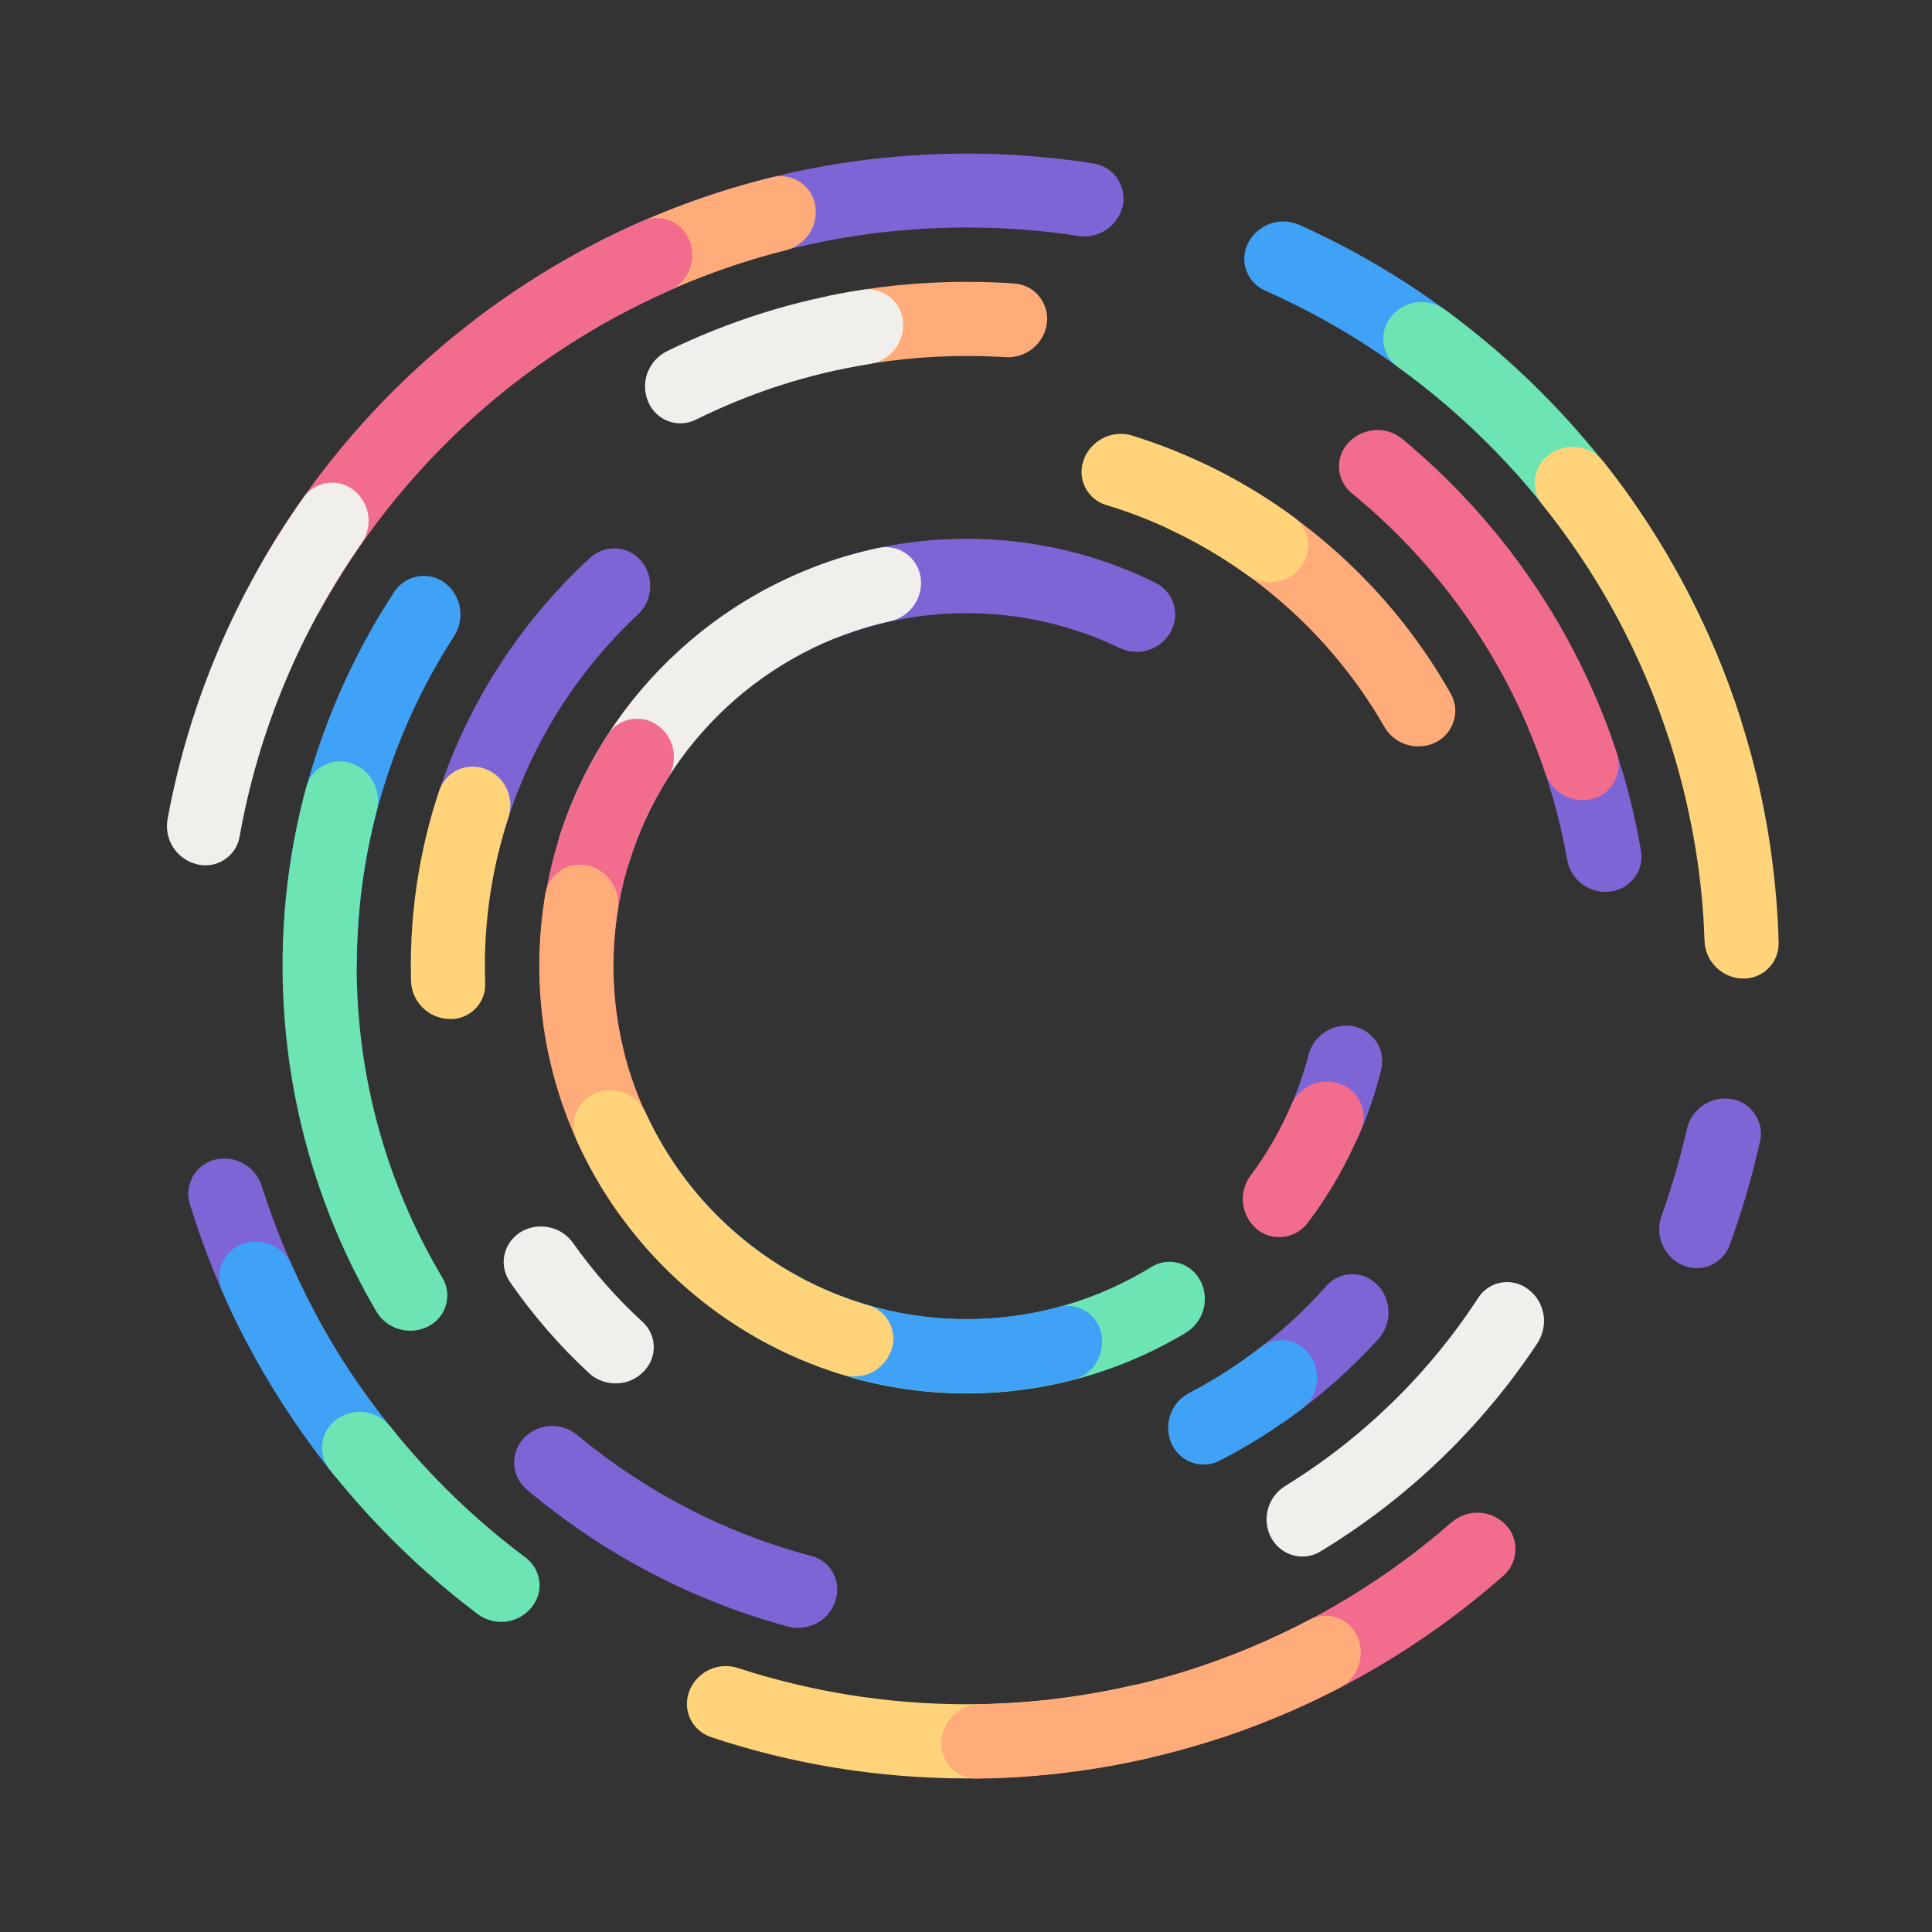<?xml version="1.0" encoding="utf-8"?>
<!-- Generator: Adobe Illustrator 25.2.3, SVG Export Plug-In . SVG Version: 6.00 Build 0)  -->
<svg version="1.1" id="Circle_Elements" xmlns="http://www.w3.org/2000/svg" xmlns:xlink="http://www.w3.org/1999/xlink" x="0px"
	 y="0px" viewBox="0 0 800 800" style="enable-background:new 0 0 800 800;" xml:space="preserve">
<rect x="0" y="0" width="800" height="800" fill="#333333" stroke="none"/>
<style type="text/css">
	.st0{fill:#7E65D6;}
	.st1{fill:#F1EFEC;}
	.st2{fill:#FFAB7A;}
	.st3{fill:#3FA2F7;}
	.st4{fill:#6CE4B3;}
	.st5{fill:#FFD37A;}
	.st6{fill:#F26C8E;}
</style>
<g>
	<path class="st0" d="M129.6,542c-8.5-16.2-15.6-33.2-21.2-50.9c-2.6-8.2-11.2-13-19.5-10.9c-3.8,1-7.1,3.5-9.1,7
		c-1.9,3.5-2.4,7.6-1.2,11.4c6,19.5,13.7,38.2,22.9,56c2.1,3.9,5.6,6.9,9.9,8.1c4.3,1.2,8.9,0.7,12.7-1.6
		C130.8,557.3,133.2,548.8,129.6,542z"/>
	<path class="st0" d="M569.9,431.3c-2.3-3.4-5.9-5.7-9.9-6.4c-8.3-1.3-16.1,3.9-18.2,12c-1.7,6.7-4,13.2-6.6,19.5
		c-3.2,7.7-0.1,16.6,7.3,20.6c3.6,1.9,7.9,2.3,11.7,1c3.9-1.3,7-4.2,8.6-8c3.7-8.7,6.8-17.7,9.1-27
		C572.9,439,572.2,434.8,569.9,431.3z"/>
	<path class="st0" d="M462.6,73.8c-2.3-3.3-5.8-5.5-9.7-6.1c-17.1-2.7-34.7-4.1-52.6-4.1c-65.2,0-126.1,18.6-177.6,50.8
		c-3.8,2.4-6.4,6.2-7.3,10.5c-0.9,4.4,0,8.9,2.6,12.5l0,0c4.4,6.3,13,8.1,19.5,3.9c47.2-29.8,103.1-47.1,162.9-47.1
		c15.7,0,31.1,1.2,46.2,3.5c8.5,1.3,16.6-4.3,18.4-12.8C465.7,81.1,464.8,77.1,462.6,73.8z"/>
	<path class="st0" d="M486,250.3c-1.1-3.9-3.9-7.2-7.6-9c-23.6-11.7-50.1-18.2-78.2-18.2c-21.5,0-42.1,3.8-61.1,10.9
		c-4.3,1.6-7.7,4.9-9.4,9.2c-1.7,4.3-1.6,9.1,0.5,13.2c3.2,6.6,11,9.7,17.9,7.1c16.2-6.2,33.8-9.6,52.2-9.6
		c22.7,0,44.1,5.2,63.3,14.4c7.5,3.6,16.6,1,20.9-6.2C486.6,258.5,487.2,254.3,486,250.3z"/>
	<path class="st0" d="M679.5,352.4c-3.5-20.9-9.4-41-17.3-60.1c-1.7-4.1-5-7.4-9.2-9c-4.2-1.6-8.8-1.4-12.9,0.5l0,0
		c-6.9,3.3-9.9,11.4-7,18.5c7.2,17,12.5,35,15.8,53.6c1.5,8.5,9.3,14.3,17.8,13.3c4-0.5,7.6-2.5,10-5.7
		C679.2,360.4,680.2,356.3,679.5,352.4z"/>
	<path class="st1" d="M638.9,543.2c-1-4.4-3.8-8.1-7.7-10.4c-6.6-3.8-15-1.8-19.1,4.6c-20.5,31.5-47.9,58.2-79.9,77.9
		c-7.3,4.5-9.9,13.9-5.8,21.5c1.9,3.5,5.1,6.1,9,7.2c3.9,1.1,8,0.5,11.4-1.6c36-21.8,66.8-51.4,90-86.5
		C639.1,552.1,640,547.5,638.9,543.2z"/>
	<path class="st2" d="M430.3,122.7c-2.5-3.1-6.2-5-10.2-5.3c-6.5-0.5-13.2-0.7-19.8-0.7c-19.2,0-38,1.9-56.2,5.6
		c-4.4,0.9-8.2,3.6-10.6,7.4c-2.4,3.8-3.1,8.4-1.9,12.8l0,0c2,7.4,9.3,11.9,16.8,10.3c16.7-3.5,34.1-5.4,51.9-5.4
		c5.4,0,10.8,0.2,16.1,0.5c8.6,0.5,16.1-5.7,17.1-14.2C434,129.8,432.8,125.8,430.3,122.7z"/>
	<path class="st3" d="M184.1,241.3c-3.2-2.4-7.3-3.3-11.2-2.6c-3.9,0.7-7.4,3-9.6,6.3c-17.2,26.2-45.2,78.6-46.2,150.9
		c-0.1,4.5,1.7,8.8,4.9,11.9c3.2,3.1,7.6,4.8,12.1,4.6l0,0c7.6-0.4,13.6-6.6,13.7-14.2c0.4-64.2,24.8-111,40.3-134.9
		C192.7,256,191,246.4,184.1,241.3z"/>
	<path class="st0" d="M717.1,455.1c-8.5-1.5-16.7,4-18.6,12.4c-2.8,12.3-6.3,24.3-10.5,36c-2.9,8.1,1,17.2,9,20.5
		c3.7,1.5,7.8,1.5,11.4-0.1c3.6-1.6,6.5-4.6,7.8-8.3c5.1-13.9,9.3-28.3,12.6-43c0.9-3.9,0.1-7.9-2.1-11.2
		C724.5,458,721,455.8,717.1,455.1z"/>
	<path class="st3" d="M600.2,129.6c-19.3-14.3-40.1-26.6-62.2-36.5c-4.1-1.8-8.7-1.9-12.8-0.2c-4.1,1.7-7.4,5-9,9.1
		c-2.8,7.1,0.6,15.2,7.6,18.3c20.2,9,39.3,20,56.9,33c7,5.1,16.8,3.9,22.2-2.9c2.5-3.1,3.6-7,3.1-11
		C605.4,135.5,603.4,132,600.2,129.6z"/>
	<path class="st4" d="M720.7,297.5c-22-68.6-65.4-127.6-122.4-169.3c-3.6-2.6-8.1-3.7-12.5-2.9c-4.4,0.8-8.3,3.4-10.7,7.1
		c-4.2,6.4-2.6,15,3.6,19.5c52.1,37.6,91.9,91.1,112.2,153.4c2.7,8.2,11.3,12.9,19.7,10.6c3.8-1,7.1-3.6,9-7.1
		C721.5,305.4,721.9,301.3,720.7,297.5z"/>
	<path class="st5" d="M663.9,191.1c-2.8-3.5-6.8-5.7-11.3-6c-4.4-0.4-8.8,1-12.2,4c-5.8,5.1-6.6,13.9-1.7,19.9
		c57.6,71.6,66.1,147.3,67.1,180.5c0.3,8.7,7.3,15.6,16,15.7c3.9,0.1,7.8-1.5,10.5-4.3c2.8-2.8,4.3-6.6,4.2-10.6
		C733.7,289.3,686.8,219.8,663.9,191.1z"/>
	<path class="st3" d="M120.8,523.8c-3.5-7.9-12.6-11.7-20.7-8.6c-3.7,1.4-6.7,4.3-8.2,8c-1.5,3.7-1.5,7.8,0.1,11.5
		c12,27.5,27.7,53,46.3,76.1c2.8,3.5,6.9,5.6,11.3,6c4.4,0.4,8.8-1.1,12.2-4.1c5.7-5.1,6.4-13.8,1.6-19.8
		C146.2,572,131.9,548.8,120.8,523.8z"/>
	<path class="st4" d="M147.7,400c0-22.3,2.9-43.8,8.3-64.4c2.2-8.3-2.5-16.9-10.6-19.6c-3.8-1.3-7.9-0.9-11.5,1
		c-3.5,1.9-6.1,5.2-7.1,9c-6.4,23.6-9.8,48.4-9.8,74c0,52.1,14.2,101,38.8,143c2.3,3.9,6,6.6,10.4,7.6c4.4,1,9,0.2,12.7-2.3
		c6.3-4.2,8.2-12.7,4.3-19.2C160.7,491.3,147.7,447.1,147.7,400z"/>
	<path class="st6" d="M669.6,312.2c-16.8-51.5-48.1-96.6-88.9-130.4c-3.5-2.9-7.9-4.2-12.4-3.6c-4.4,0.6-8.5,2.9-11.1,6.5
		c-4.5,6.1-3.4,14.7,2.5,19.5c36.7,30,64.9,70,80.2,116c2.7,8.1,11.3,12.8,19.6,10.6c3.9-1,7.1-3.6,9-7.1
		C670.4,320.1,670.8,316,669.6,312.2z"/>
	<path class="st1" d="M368.3,122.9c-3.2-2.4-7.2-3.5-11.1-2.9c-28.6,4.4-55.8,13.1-81,25.4c-4,2-7,5.5-8.4,9.8
		c-1.3,4.3-0.8,8.9,1.4,12.8l0,0c3.8,6.6,12,9.2,18.9,5.8c22.4-11.1,46.7-19.1,72.2-23.1c8.5-1.4,14.4-9.1,13.6-17.6
		C373.5,129,371.5,125.4,368.3,122.9z"/>
	<path class="st1" d="M237.3,514.7c-4.9-6.9-14.3-8.9-21.6-4.6c-3.5,2.1-5.9,5.5-6.8,9.4c-0.9,3.9,0,8.1,2.3,11.4
		c9.5,13.7,20.4,26.3,32.6,37.6c3.3,3.1,7.8,4.6,12.3,4.3c4.5-0.3,8.7-2.5,11.5-6.1c4.7-5.9,4-14.4-1.6-19.4
		C255.3,537.5,245.7,526.6,237.3,514.7z"/>
	<path class="st2" d="M600.7,287.2c-23.2-41.1-58.8-74.4-101.6-94.9c-4.1-2-8.8-2.1-13-0.4c-4.2,1.7-7.5,5-9.2,9.2
		c-2.7,7,0.5,14.9,7.3,18.1c37.4,17.4,68.5,46.1,89,81.7c4.2,7.4,13.4,10.2,21.1,6.6c3.6-1.7,6.4-4.9,7.6-8.8
		C603.2,294.9,602.7,290.7,600.7,287.2z"/>
	<path class="st0" d="M264.1,254.5c6.2-5.8,6.9-15.4,1.6-22c-2.5-3.1-6.2-5.1-10.3-5.4c-4-0.3-8,1.1-11,3.8
		c-31.8,29.3-55.4,67.5-66.7,110.6c-1.2,4.4-0.4,9,2,12.8c2.4,3.8,6.3,6.5,10.8,7.3l0,0c7.4,1.4,14.6-3.3,16.4-10.6
		C216.5,313.5,236.7,280.1,264.1,254.5z"/>
	<path class="st5" d="M541.6,224.1c-0.5-4-2.6-7.6-5.9-10c-20.1-14.7-42.6-26.2-66.8-33.7c-4.3-1.4-9-0.8-12.9,1.4
		c-3.9,2.2-6.8,6-7.8,10.4l0,0c-1.7,7.3,2.6,14.7,9.8,16.9c21.2,6.4,40.8,16.2,58.4,28.9c6.9,5,16.5,3.8,21.9-2.8
		C540.9,232.1,542,228.1,541.6,224.1z"/>
	<path class="st0" d="M574.9,542c-0.4-4.5-2.6-8.7-6.2-11.4c-5.9-4.6-14.4-3.8-19.4,1.8c-10,11.2-21.1,21.3-33.4,30
		c-6.9,4.9-8.9,14.3-4.5,21.6c2.1,3.5,5.5,5.9,9.5,6.7c4,0.8,8.1,0,11.4-2.3c14.1-9.9,27-21.3,38.5-34
		C573.8,551,575.3,546.6,574.9,542z"/>
	<path class="st3" d="M521.9,557.9c-9.2,7.1-19.1,13.5-29.5,18.9c-7.5,3.9-10.7,13-7.4,20.8c1.6,3.7,4.7,6.6,8.5,8
		c3.8,1.4,8,1.1,11.6-0.8c11.9-6.1,23.3-13.3,33.9-21.4c3.6-2.7,5.9-6.8,6.3-11.3c0.4-4.5-1-9-4-12.4
		C536.4,554.1,527.9,553.3,521.9,557.9z"/>
	<path class="st5" d="M201.3,318.5c-3.7-1.5-7.9-1.4-11.6,0.2c-3.7,1.7-6.5,4.8-7.8,8.6c-6.4,19.1-12.6,46.1-11.7,78.8
		c0.1,4.5,2.1,8.8,5.5,11.8c3.4,3,7.9,4.4,12.4,4l0,0c7.5-0.8,13.1-7.2,12.8-14.7c-1-28.3,4.1-51.8,9.6-68.6
		C213.2,330.4,209.2,321.7,201.3,318.5z"/>
	<path class="st4" d="M495.7,528.2L495.7,528.2c-4.4-5.9-12.6-7.5-18.9-3.6c-22.3,13.7-48.5,21.7-76.6,21.7c-13.1,0-25.7-1.7-37.8-5
		c-8.1-2.2-16.4,2.1-19.4,9.9c-1.5,3.8-1.2,8.1,0.6,11.8c1.9,3.7,5.2,6.4,9.1,7.5c15.1,4.2,31,6.5,47.5,6.5
		c33.2,0,64.2-9.2,90.8-25.1c3.9-2.4,6.7-6.3,7.6-10.8C499.5,536.5,498.5,531.9,495.7,528.2z"/>
	<path class="st1" d="M381.3,239.5c-0.5-4.1-2.7-7.8-6-10.2c-3.3-2.4-7.5-3.3-11.5-2.4c-62.6,13.2-113.1,59.6-132.2,119.8
		c-1.4,4.4-0.9,9.1,1.5,13.1c2.3,4,6.2,6.8,10.7,7.7c7.2,1.5,14.4-2.8,16.5-9.8c15.2-50.2,56.7-89.1,108.4-100.5
		C376.8,255.4,382.2,247.7,381.3,239.5z"/>
	<path class="st3" d="M455.4,550.1c-2.5-6.9-10-10.8-17.1-8.9c-12.1,3.3-24.9,5-38,5c-59.3,0-110.5-35.5-133.4-86.3
		c-3.4-7.6-12-11.4-19.9-8.7c-3.9,1.3-7.1,4.2-8.7,7.9c-1.7,3.8-1.7,8,0,11.8c27.4,62.3,89.7,106,162.1,106
		c15.1,0,29.8-1.9,43.8-5.5c4.5-1.1,8.2-4.1,10.3-8.2C456.6,559.2,457,554.4,455.4,550.1z"/>
	<path class="st6" d="M272.8,300.7c-3.2-2.5-7.4-3.6-11.4-2.9c-4,0.7-7.6,3-9.8,6.5c-17.8,27.6-28.2,60.5-28.2,95.8
		c0,13.3,1.5,26.3,4.3,38.8c1,4.5,3.9,8.3,7.9,10.6c4,2.3,8.8,2.7,13.1,1.3c7-2.3,11.1-9.6,9.3-16.8c-2.6-10.9-4-22.2-4-33.8
		c0-28.6,8.3-55.3,22.5-77.9C281,315.1,279.4,305.8,272.8,300.7z"/>
	<path class="st2" d="M281.9,485.8C264.4,461.7,254,432,254,400c0-7.9,0.6-15.6,1.8-23.2c1.3-8.2-3.8-16.1-11.9-18.3
		c-4-1-8.2-0.4-11.6,1.8c-3.4,2.2-5.8,5.8-6.5,9.8c-1.6,9.7-2.5,19.6-2.5,29.7c0,38,12,73.2,32.5,102.1c2.7,3.7,6.8,6.2,11.3,6.7
		c4.6,0.5,9.1-0.9,12.6-3.9l0,0C285.4,500.1,286.3,491.8,281.9,485.8z"/>
	<path class="st5" d="M359.6,540.5c-41-11.9-74.6-41.3-92.2-79.6c-3.5-7.6-12.1-11.3-20-8.6c-3.9,1.3-7,4.2-8.7,8
		c-1.6,3.8-1.6,8.1,0.1,11.8c20.8,46.4,61,82.2,110.2,97.2c4.4,1.3,9.2,0.7,13.1-1.6c3.9-2.4,6.7-6.3,7.6-10.8
		C371,549.7,366.6,542.5,359.6,540.5z"/>
	<path class="st6" d="M623.4,631.3c-6-6.2-15.8-6.6-22.4-0.9c-30,26.2-65.2,46.6-103.7,59.6c-8.2,2.8-12.8,11.4-10.5,19.8
		c1.1,3.8,3.7,7,7.2,8.9c3.5,1.9,7.6,2.2,11.4,1c43.7-14.4,83.4-37.5,117.2-67.3c3-2.6,4.7-6.4,4.9-10.3
		C627.7,638,626.2,634.1,623.4,631.3z"/>
	<path class="st5" d="M486.4,707.9c-2.1-7.4-9.6-11.9-17.1-10.1c-22.2,5.1-45.3,7.9-69,7.9c-33,0-64.9-5.3-94.7-15
		c-8.2-2.7-17.1,1.5-20.2,9.6c-1.4,3.7-1.3,7.8,0.4,11.4c1.7,3.6,4.8,6.3,8.6,7.6c33.3,11.1,68.9,17.1,105.9,17.1
		c25.4,0,50.2-2.8,74.1-8.2c4.3-1,8.1-3.7,10.4-7.5C487,716.8,487.6,712.2,486.4,707.9z"/>
	<path class="st4" d="M217.7,645c-20.9-15.6-39.8-33.9-56.1-54.3c-5.4-6.7-15.1-8.1-22.2-3c-3.2,2.3-5.4,5.9-5.9,9.8
		c-0.5,3.9,0.5,7.9,3,11c17.8,22.4,38.4,42.6,61.2,59.8c3.6,2.7,8.1,3.8,12.4,3.1c4.4-0.7,8.3-3.2,10.8-6.9l0,0
		C225.3,658.2,223.8,649.6,217.7,645z"/>
	<path class="st2" d="M561.3,676.2c-3.9-6.7-12.3-9.1-19.1-5.5c-29.4,15.5-76.1,33.9-136.4,35c-8.7,0.1-15.7,7.1-16,15.7
		c-0.1,4,1.4,7.8,4.1,10.7c2.8,2.8,6.6,4.4,10.6,4.4c66.2-0.8,117.6-20.7,150.2-37.6c3.9-2,6.9-5.6,8.1-9.9S563.6,680,561.3,676.2z"
		/>
	<path class="st2" d="M337.5,84.6c-0.8-3.9-3.1-7.3-6.5-9.4c-3.4-2.1-7.4-2.8-11.3-1.8c-43.9,10.8-84.4,30.3-119.7,56.5
		c-3.6,2.7-5.9,6.7-6.4,11.1c-0.5,4.4,0.7,8.9,3.6,12.3c4.9,5.9,13.6,7,19.7,2.3c32-24,68.8-42,108.6-52
		C333.9,101.4,339.2,93.1,337.5,84.6z"/>
	<path class="st6" d="M277.6,91.4c-3.7-1.5-7.8-1.5-11.5,0.1c-67.6,29.5-123.6,80.5-159.4,144.4c-2.2,3.9-2.7,8.5-1.3,12.8
		c1.3,4.3,4.3,7.8,8.3,9.8l0,0c6.9,3.4,15.2,0.8,18.9-5.9c32.3-58.3,83-105.1,144.4-132.2c7.9-3.5,11.7-12.6,8.6-20.6
		C284.1,96,281.2,93,277.6,91.4z"/>
	<path class="st6" d="M563.3,456.4c-1.7-3.7-4.9-6.6-8.9-7.8c-8-2.5-16.5,1.4-19.8,9.1c-4.5,10.4-10.1,20.2-16.8,29.1
		c-5,6.7-4,16.1,2.1,21.7c3,2.8,7.1,4.1,11.2,3.7c4.1-0.4,7.8-2.5,10.3-5.7c8.9-11.7,16.3-24.6,22-38.3
		C565.1,464.4,565.1,460.1,563.3,456.4z"/>
	<path class="st1" d="M146.4,202.9c-3.1-2.4-7.1-3.5-11-2.9c-3.9,0.6-7.4,2.7-9.7,6C98,245,78.4,290.2,69.4,339.1
		c-0.8,4.4,0.2,8.9,2.8,12.5c2.6,3.6,6.6,6,11,6.6c7.6,1,14.7-4.2,16-11.7c7.9-44.5,25.5-85.7,50.4-121.4
		C154.7,217.9,153.2,208.2,146.4,202.9z"/>
	<path class="st0" d="M336,644.3c-36.1-9.5-69.1-26.9-97-50.1c-6.6-5.5-16.3-4.9-22.2,1.4c-2.7,2.9-4.1,6.8-3.9,10.8
		c0.2,4,2.1,7.7,5.1,10.3c31.1,26.2,67.9,45.9,108.2,56.8c4.3,1.2,8.9,0.5,12.8-1.8c3.8-2.3,6.5-6.2,7.4-10.6l0,0
		C347.9,653.5,343.4,646.2,336,644.3z"/>
</g>
</svg>
